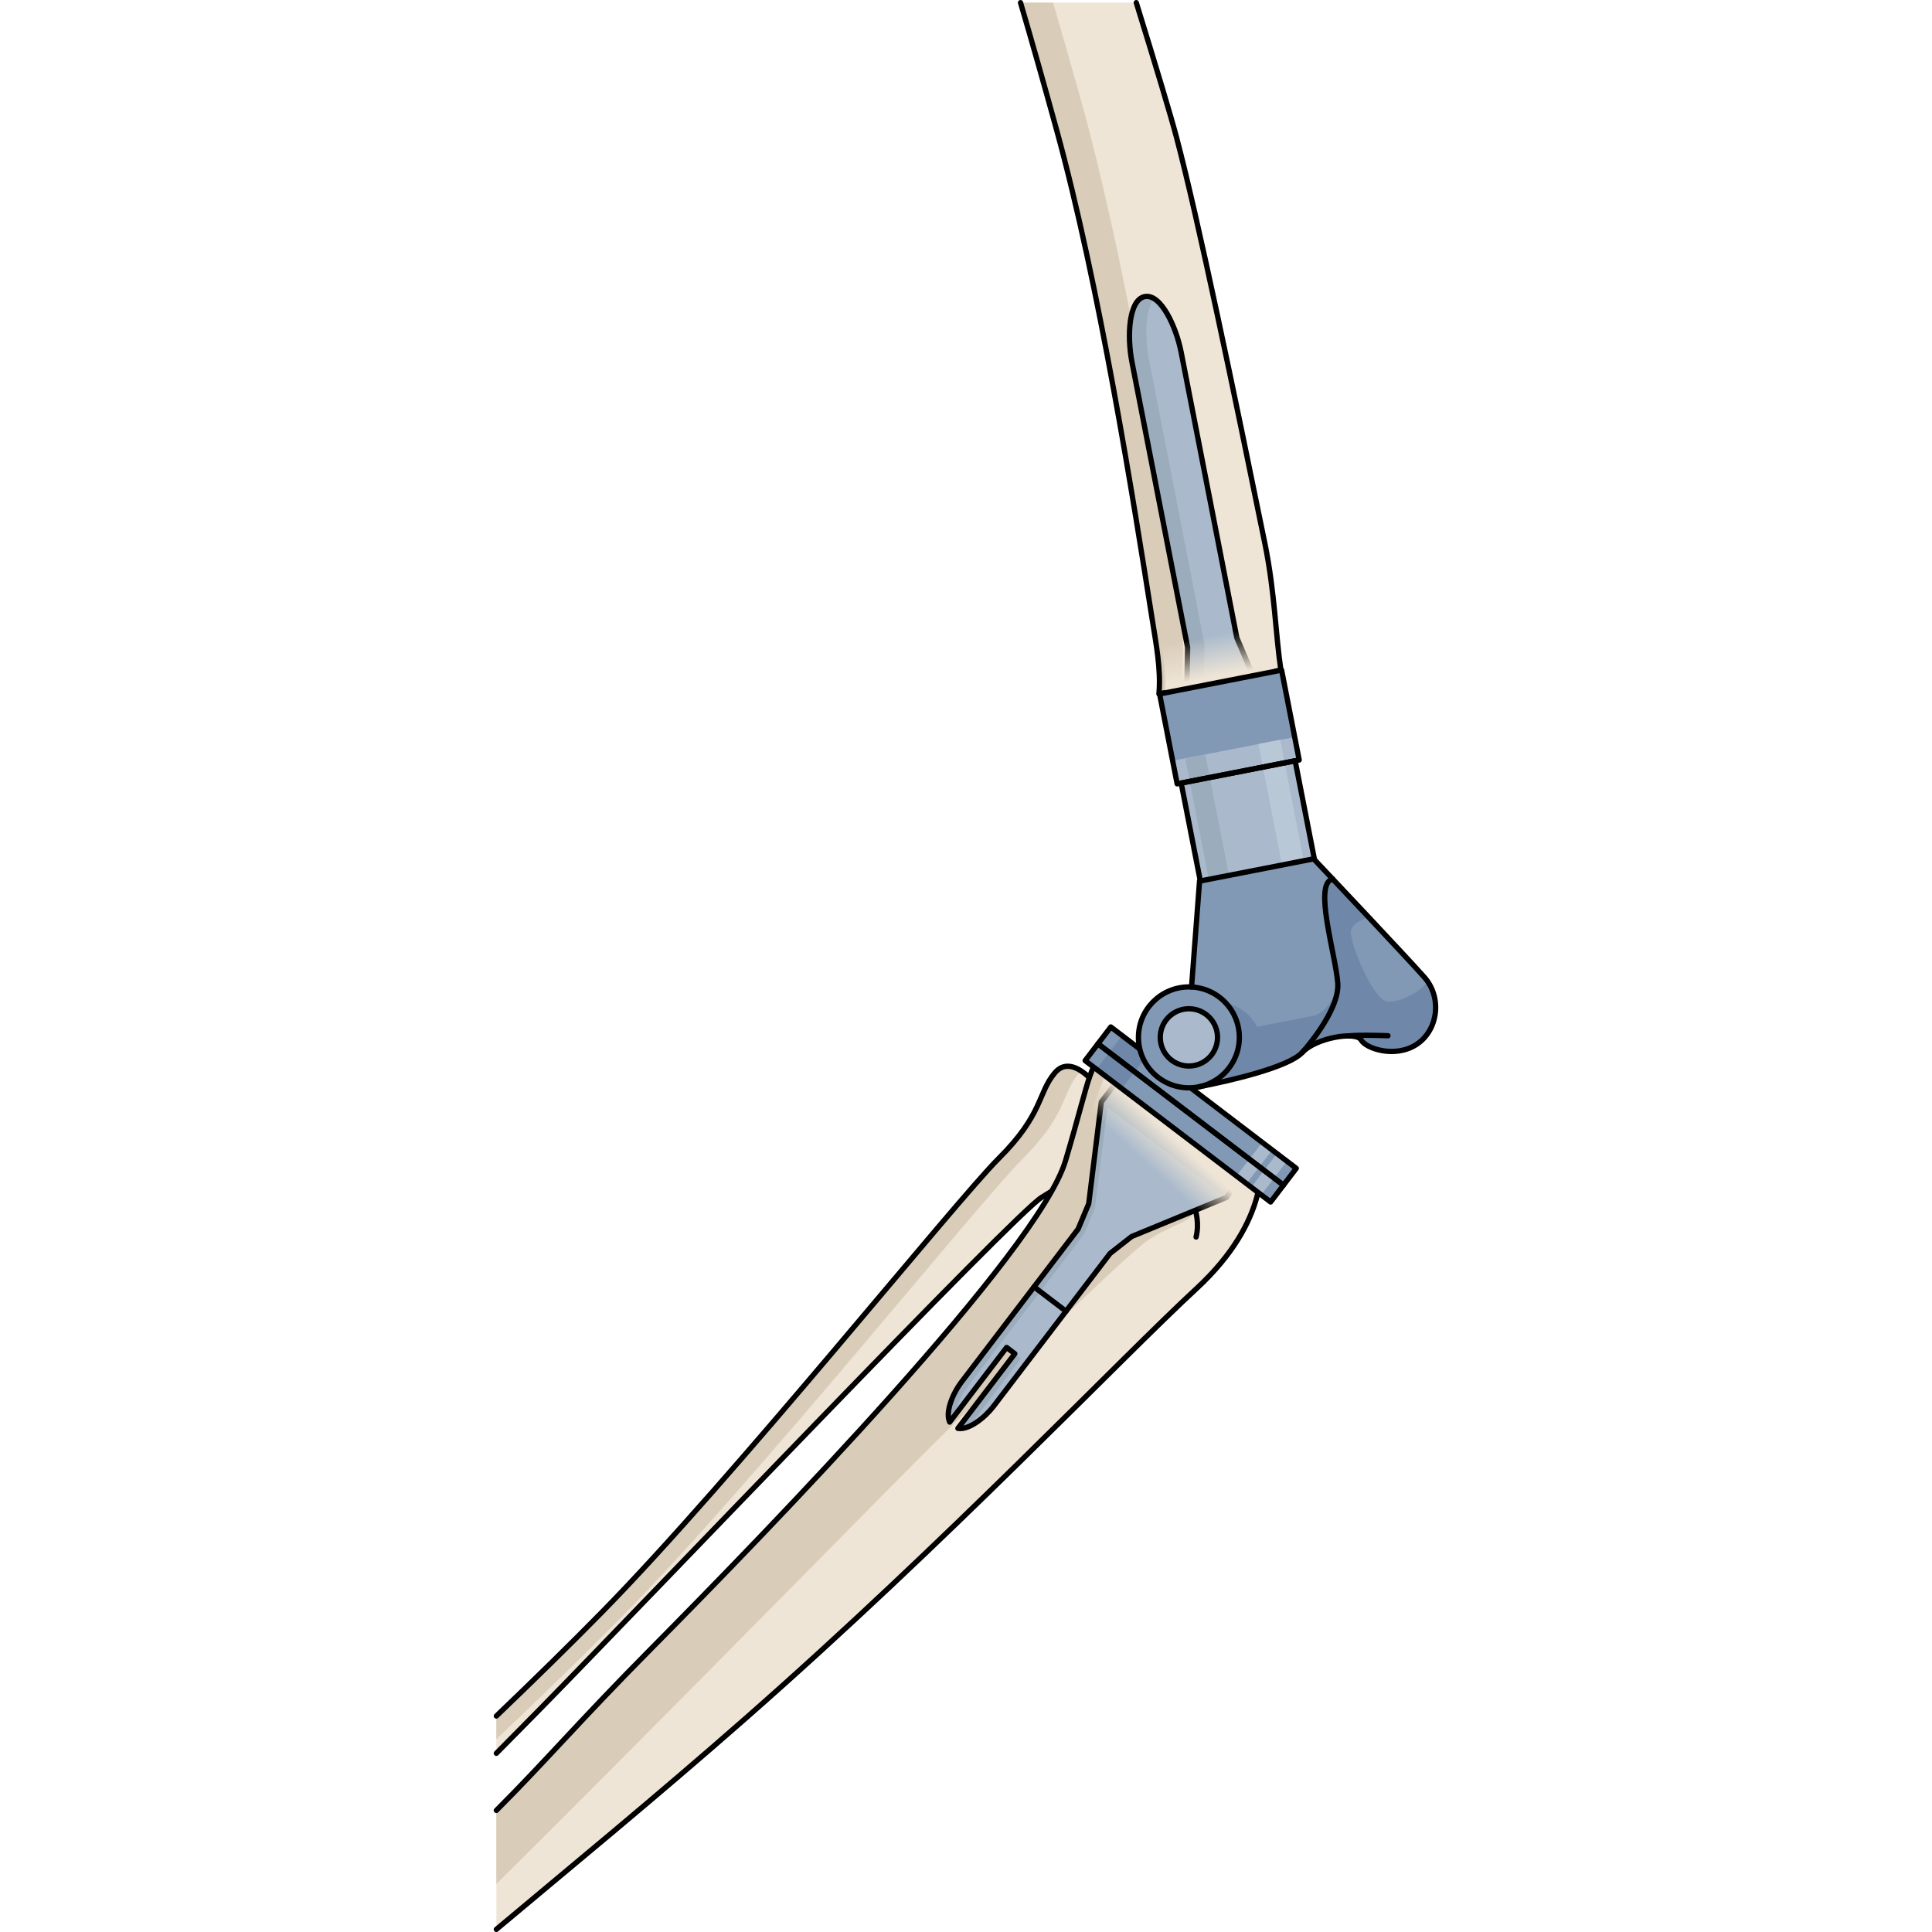 <?xml version="1.0" encoding="utf-8"?>
<!-- Created by: Science Figures, www.sciencefigures.org, Generator: Science Figures Editor -->
<!DOCTYPE svg PUBLIC "-//W3C//DTD SVG 1.1//EN" "http://www.w3.org/Graphics/SVG/1.1/DTD/svg11.dtd">
<svg version="1.1" id="Layer_1" xmlns="http://www.w3.org/2000/svg" xmlns:xlink="http://www.w3.org/1999/xlink" 
	 width="800px" height="800px" viewBox="-0.5 -0.499 178.324 364.734" enable-background="new -0.5 -0.499 178.324 364.734"
	 xml:space="preserve">
<g>
	<g>
		<g>
			<path fill="#EFE5D6" d="M113.375,204.511c0,0-4.691-6.315-7.938-2.479c-3.244,3.84-2.201,7.795-10.538,16.102
				c-8.338,8.308-50.034,60.355-75.119,85.875C13.792,310.103,7.025,316.73,0,323.458v7.041c2.843-2.873,5.476-5.532,7.789-7.889
				c20.483-20.856,89.931-93.843,95.158-97.069c5.225-3.228,15.777-9.449,17.08-14.815
				C121.33,205.36,113.375,204.511,113.375,204.511z"/>
			<path fill="#D9CDBA" d="M105.439,202.035c-3.244,3.838-2.201,7.793-10.539,16.1c-8.338,8.309-50.034,60.357-75.119,85.877
				C13.793,310.105,7.026,316.733,0,323.46v4.385c8.632-8.191,17.042-16.37,24.308-23.764
				c25.086-25.522,66.781-77.572,75.121-85.877c8.338-8.309,7.292-12.264,10.537-16.103c0.142-0.163,0.285-0.283,0.429-0.414
				C108.857,200.689,106.986,200.207,105.439,202.035z"/>
			<path fill="none" stroke="#000000" stroke-linecap="round" stroke-linejoin="round" stroke-miterlimit="10" d="M0.001,323.458
				c7.026-6.728,13.791-13.354,19.78-19.449c25.085-25.52,66.781-77.567,75.119-85.875c8.336-8.307,7.293-12.262,10.538-16.102
				c3.246-3.837,7.938,2.479,7.938,2.479s7.955,0.849,6.652,6.214c-1.303,5.366-11.855,11.588-17.08,14.815
				c-5.227,3.227-74.675,76.213-95.158,97.069c-2.316,2.359-4.94,5.011-7.788,7.888"/>
			<g>
				<path fill="#EFE5D6" d="M116.492,196.852c-4.766,3.278-3.93,4.532-9.028,21.722c-5.097,17.19-55.805,69.518-78.272,92.204
					C15.722,324.377,9.307,331.963,0,341.279v22.458c13.418-11.261,29.669-24.567,47.054-39.835
					c38.313-33.646,70.834-67.941,85.086-81.102c14.25-13.16,12.102-24.5,12.102-24.5L116.492,196.852z"/>
				<path fill="#D9CDBA" d="M128.137,222.228c0,0-0.808,3.18-6.162-9.016c-3.75-8.539-1.806-10.568-2.957-14.406l-2.527-1.953
					c-4.766,3.279-3.93,4.533-9.028,21.723c-5.097,17.189-55.805,69.516-78.272,92.202c-0.671,0.679-1.322,1.339-1.958,1.986
					c-0.254,0.259-0.498,0.509-0.747,0.764c-0.373,0.379-0.747,0.761-1.107,1.132c-0.291,0.297-0.57,0.588-0.854,0.879
					c-0.308,0.316-0.617,0.635-0.918,0.945c-0.292,0.303-0.577,0.598-0.862,0.895c-0.276,0.287-0.554,0.574-0.823,0.854
					c-0.285,0.298-0.566,0.59-0.845,0.882c-0.262,0.273-0.522,0.547-0.779,0.815c-0.271,0.282-0.539,0.563-0.803,0.843
					c-0.255,0.268-0.507,0.533-0.756,0.796c-0.259,0.272-0.516,0.544-0.769,0.812c-0.24,0.254-0.476,0.504-0.711,0.754
					c-0.253,0.269-0.506,0.537-0.755,0.802c-0.241,0.256-0.479,0.51-0.716,0.762c-0.228,0.243-0.458,0.487-0.682,0.728
					c-0.308,0.33-0.612,0.652-0.914,0.977c-0.133,0.141-0.268,0.285-0.4,0.426c-1.721,1.842-3.358,3.596-4.977,5.317
					c-0.035,0.036-0.069,0.073-0.103,0.11c-0.319,0.338-0.636,0.674-0.954,1.012c-0.107,0.113-0.215,0.229-0.323,0.342
					c-0.292,0.309-0.584,0.616-0.876,0.926c-0.13,0.137-0.26,0.271-0.391,0.409c-0.277,0.292-0.557,0.585-0.836,0.876
					c-0.151,0.158-0.302,0.314-0.453,0.473c-0.267,0.278-0.536,0.559-0.805,0.836c-0.161,0.168-0.323,0.336-0.487,0.504
					c-0.268,0.276-0.537,0.554-0.809,0.832c-0.168,0.172-0.339,0.348-0.509,0.521c-0.268,0.274-0.537,0.549-0.809,0.824
					c-0.179,0.181-0.359,0.362-0.54,0.545c-0.272,0.274-0.544,0.55-0.821,0.827c-0.032,0.032-0.065,0.065-0.098,0.098v13.9
					c25.907-25.698,59.674-60.023,73.414-73.926c19.726-19.963,43.934-43.15,48.613-46.873c4.682-3.721,10.311-4.189,9.754-6.992
					S128.137,222.228,128.137,222.228z"/>
				<path fill="none" stroke="#000000" stroke-linecap="round" stroke-linejoin="round" stroke-miterlimit="10" d="M129.842,223.667
					c0,0,3.492,4.27,2.256,9.365"/>
				<path fill="none" stroke="#000000" stroke-linecap="round" stroke-linejoin="round" stroke-miterlimit="10" d="M0,363.736
					c13.416-11.259,29.674-24.57,47.055-39.834c38.313-33.646,70.834-67.941,85.086-81.102c14.25-13.16,12.102-24.5,12.102-24.5
					l-27.75-21.448c-4.766,3.278-3.93,4.532-9.028,21.722c-5.097,17.19-55.805,69.518-78.272,92.204
					C15.72,324.379,9.309,331.963,0,341.281"/>
			</g>
		</g>
	</g>
	<path fill="#EFE5D6" d="M105.709,23.814c8.193,29.723,14.632,70.614,18.096,92.548c0.76,4.809,1.687,9.523,1.281,14.139
		l23.023-4.49c-1.002-6.682-1.162-14.8-3.008-23.837c-5.834-28.593-12.576-61.113-16.678-76.666
		c-1.125-4.269-4.017-13.854-7.617-25.508H98.951C101.158,7.496,103.403,15.448,105.709,23.814z"/>
	<path fill="#D9CDBA" d="M105.709,23.814c8.193,29.723,14.632,70.614,18.096,92.548c0.758,4.809,1.686,9.524,1.281,14.139
		l4.018-0.783c0.742-5.881,0.742-12.412-0.356-19.187c-3.554-21.919-10.16-62.783-18.476-92.474
		C108.519,11.8,106.802,5.781,105.108,0h-6.158C101.158,7.496,103.403,15.448,105.709,23.814z"/>
	<g>
		<path fill="none" stroke="#000000" stroke-linecap="round" stroke-linejoin="round" stroke-miterlimit="10" d="M98.956,0.006
			c2.205,7.489,4.45,15.451,6.753,23.808c8.193,29.723,14.632,70.614,18.096,92.548c0.76,4.809,1.687,9.523,1.281,14.139
			l23.023-4.49c-1.002-6.682-1.162-14.8-3.008-23.837c-5.834-28.593-12.576-61.113-16.678-76.666
			c-1.125-4.27-4.016-13.851-7.617-25.506"/>
	</g>
	<g>
		<g>
			
				<rect x="107.797" y="209.576" transform="matrix(0.795 0.606 -0.606 0.795 154.881 -35.383)" fill="#8199B5" width="44.041" height="3.996"/>
			
				<rect x="110.219" y="206.398" transform="matrix(0.795 0.606 -0.606 0.795 153.451 -37.503)" fill="#8199B5" width="44.042" height="3.996"/>
			<path fill="#AABACC" d="M116.781,204.16l23.631,18.021l-2.574,3.375l-17.908,7.385l0,0l-4.068,3.188
				c0,0-20.035,26.277-21.985,28.834c-1.676,2.197-4.674,4.539-6.743,4.195l10.747-14.095l-1.553-1.185L85.58,267.973
				c-0.881-1.904,0.584-5.416,2.261-7.613c1.949-2.558,21.986-28.833,21.986-28.833l1.997-4.77h0.002l2.381-19.223L116.781,204.16z"
				/>
			<path fill="#9BACBC" d="M89.008,261.25c1.949-2.557,21.986-28.834,21.986-28.834l1.998-4.768v0.002l2.384-19.227l2.573-3.375
				l-1.168-0.891l-2.574,3.377l-2.381,19.223h-0.002l-1.997,4.769c0,0-20.037,26.276-21.986,28.833
				c-1.677,2.197-3.142,5.709-2.261,7.613l0.963-1.264C86.799,264.903,87.854,262.766,89.008,261.25z"/>
			<path fill="#9BACBC" d="M99.047,255.955l-1.168-0.892l-10.747,14.095c0.644,0.106,1.376-0.046,2.131-0.373L99.047,255.955z"/>
			
				<rect x="112.461" y="212.728" transform="matrix(-0.795 -0.606 0.606 -0.795 98.297 462.899)" fill="#9BACBC" width="29.716" height="4.244"/>
			
				<rect x="114.973" y="196.053" transform="matrix(-0.795 -0.607 0.607 -0.795 90.471 430.665)" fill="#6F88A9" width="6.023" height="7.993"/>
			
				<rect x="144.61" y="217.251" transform="matrix(-0.795 -0.606 0.606 -0.795 127.587 485.585)" fill="#AABACC" width="2.368" height="7.993"/>
			
				<rect x="141.838" y="215.155" transform="matrix(-0.795 -0.607 0.607 -0.795 123.749 480.133)" fill="#AABACC" width="2.366" height="7.993"/>
		</g>
		<g>
			<path fill="none" stroke="#000000" stroke-linecap="round" stroke-linejoin="round" stroke-miterlimit="10" d="M116.781,204.16
				l23.631,18.021l-2.574,3.375l-17.908,7.385l0,0l-4.068,3.188c0,0-20.035,26.277-21.985,28.834
				c-1.676,2.197-4.674,4.539-6.743,4.195l10.747-14.095l-1.553-1.185L85.58,267.973c-0.881-1.904,0.584-5.416,2.261-7.613
				c1.949-2.558,21.986-28.833,21.986-28.833l1.997-4.77h0.002l2.381-19.223L116.781,204.16z"/>
			
				<linearGradient id="SVGID_1_" gradientUnits="userSpaceOnUse" x1="720.908" y1="967.241" x2="718.229" y2="964.099" gradientTransform="matrix(1.261 -0.343 0.343 -1.45 -1113.246 1863.791)">
				<stop  offset="0" style="stop-color:#EFE5D6"/>
				<stop  offset="1" style="stop-color:#EFE5D6;stop-opacity:0"/>
			</linearGradient>
			<polygon fill="url(#SVGID_1_)" points="111.087,212.328 136.299,231.548 142.305,223.671 114.842,202.731 			"/>
			
				<rect x="107.797" y="209.576" transform="matrix(0.795 0.606 -0.606 0.795 154.881 -35.383)" fill="none" stroke="#000000" stroke-linecap="round" stroke-linejoin="round" stroke-miterlimit="10" width="44.041" height="3.996"/>
			
				<rect x="110.219" y="206.398" transform="matrix(0.795 0.606 -0.606 0.795 153.451 -37.503)" fill="none" stroke="#000000" stroke-linecap="round" stroke-linejoin="round" stroke-miterlimit="10" width="44.042" height="3.996"/>
			
				<line fill="none" stroke="#000000" stroke-linecap="round" stroke-linejoin="round" stroke-miterlimit="10" x1="101.505" y1="242.44" x2="107.539" y2="247.042"/>
		</g>
	</g>
	<g>
		<g>
			<path fill="#8199B5" d="M175.189,183.991c-2.433-2.756-11.963-12.889-17.289-18.534c-2.17-2.306-3.643-3.861-3.643-3.861
				l-21.506,4.195l-1.507,20.049c4.269,0.213,7.989,3.296,8.843,7.676c1.012,5.173-2.365,10.167-7.525,11.174
				c6.143-1.198,17.025-3.728,19.582-6.497c0,0,0.03-0.031,0.08-0.09c1.803-1.85,5.875-3.014,8.562-3.033
				c0.024-0.004,0.036-0.007,0.062,0c1.192,0.001,2.1,0.242,2.395,0.75c0.732,1.295,4.183,2.674,7.58,2.012
				c0.992-0.194,1.988-0.572,2.904-1.17C177.759,194.019,178.624,187.868,175.189,183.991z"/>
			
				<rect x="126.517" y="128.105" transform="matrix(0.982 -0.192 0.192 0.982 -23.627 29.003)" fill="#AABACC" width="23.457" height="17.282"/>
			
				<rect x="130.746" y="145.052" transform="matrix(0.982 -0.192 0.192 0.982 -26.958 29.995)" fill="#AABACC" width="21.912" height="18.825"/>
			<path fill="#AABACC" d="M130.355,129.474l0.145-7.747c0,0-9.58-49.128-10.514-53.907c-0.932-4.78-0.631-11.731,2.422-12.326
				c3.054-0.595,5.941,5.733,6.874,10.513c0.933,4.78,10.513,53.906,10.513,53.906l3.043,7.127"/>
			<path fill="#9BACBC" d="M123.174,67.198c-0.754-3.863-0.699-9.142,0.959-11.339c-0.561-0.334-1.139-0.479-1.725-0.365
				c-3.053,0.595-3.354,7.546-2.422,12.326c0.934,4.779,10.514,53.907,10.514,53.907l-0.145,7.747l3.188-0.622l0.145-7.748
				C133.688,121.104,124.105,71.977,123.174,67.198z"/>
			<circle fill="#8199B5" cx="130.741" cy="195.343" r="9.524"/>
			<circle fill="#AABACC" cx="130.741" cy="195.344" r="5.406"/>
			
				<rect x="126.112" y="128.136" transform="matrix(-0.982 0.191 -0.191 -0.982 298.901 240.41)" fill="#8199B5" width="23.455" height="13.01"/>
			
				<rect x="132.369" y="142.18" transform="matrix(-0.982 0.192 -0.192 -0.982 295.573 278.881)" fill="#9BACBC" width="3.869" height="23.1"/>
			
				<rect x="146.059" y="139.481" transform="matrix(-0.982 0.191 -0.191 -0.982 322.462 270.908)" fill="#B9C8D6" width="4.173" height="23.099"/>
			<path fill="#6F88A9" d="M152.225,198.102c1.803-1.851,5.877-3.014,8.562-3.033c0.023-0.004,0.037-0.007,0.062,0
				c1.191,0.001,2.098,0.242,2.394,0.75c0.733,1.294,4.183,2.673,7.581,2.011c0.992-0.193,1.988-0.572,2.904-1.168
				c3.746-2.456,4.752-7.938,2.119-11.812c-1.677,2.185-5.726,4.007-7.688,3.709c-2.5-0.379-6.441-9.484-6.826-12.789
				c-0.185-1.586,1.533-2.529,3.369-3.086c-2.461-2.621-4.901-5.21-6.804-7.226c-0.116-0.124-0.225-0.237-0.338-0.357
				c-2.617,3.342,0.523,15.221,1.129,18.634c0.668,3.769-2.549,7.168-4.467,7.542c-1.92,0.376-10.6,2.067-10.6,2.067
				c-1.479-2.864-4.041-4.076-6.01-4.59c1.225,1.271,2.111,2.898,2.474,4.763c1.011,5.173-2.364,10.167-7.526,11.174
				c6.144-1.198,17.026-3.728,19.582-6.497C152.145,198.192,152.176,198.162,152.225,198.102z"/>
		</g>
		<g>
			<path fill="none" stroke="#000000" stroke-linecap="round" stroke-linejoin="round" stroke-miterlimit="10" d="M130.355,129.474
				l0.145-7.747c0,0-9.58-49.128-10.514-53.907c-0.932-4.78-0.631-11.731,2.422-12.326c3.054-0.595,5.941,5.733,6.874,10.513
				c0.933,4.78,10.513,53.906,10.513,53.906l3.043,7.127"/>
			
				<linearGradient id="SVGID_2_" gradientUnits="userSpaceOnUse" x1="145.002" y1="287.293" x2="143.618" y2="294.903" gradientTransform="matrix(1 0 0 -1 -8.36 414.378)">
				<stop  offset="0" style="stop-color:#EFE5D6"/>
				<stop  offset="1" style="stop-color:#EFE5D6;stop-opacity:0"/>
			</linearGradient>
			<path fill="url(#SVGID_2_)" d="M125.609,121.432c0.473,3.067,0.828,6.091,0.566,9.069l20.781-4.052
				c-0.411-2.74-0.667-5.758-0.979-8.988L125.609,121.432z"/>
			
				<rect x="126.517" y="128.105" transform="matrix(0.982 -0.192 0.192 0.982 -23.627 29.003)" fill="none" stroke="#000000" stroke-linecap="round" stroke-linejoin="round" stroke-miterlimit="10" width="23.457" height="17.282"/>
			
				<rect x="130.746" y="145.052" transform="matrix(0.982 -0.192 0.192 0.982 -26.958 29.995)" fill="none" stroke="#000000" stroke-linecap="round" stroke-linejoin="round" stroke-miterlimit="10" width="21.912" height="18.825"/>
			
				<circle fill="none" stroke="#000000" stroke-linecap="round" stroke-linejoin="round" stroke-miterlimit="10" cx="130.741" cy="195.343" r="9.524"/>
			
				<circle fill="none" stroke="#000000" stroke-linecap="round" stroke-linejoin="round" stroke-miterlimit="10" cx="130.741" cy="195.344" r="5.406"/>
			<path fill="none" stroke="#000000" stroke-linecap="round" stroke-linejoin="round" stroke-miterlimit="10" d="M132.564,204.692
				c6.148-1.198,17.02-3.731,19.578-6.502c2.557-2.77,10.152-4.045,11.099-2.371c0.946,1.675,6.46,3.488,10.487,0.847
				c4.026-2.645,4.891-8.8,1.465-12.675c-3.424-3.874-20.932-22.39-20.932-22.39"/>
			
				<line fill="none" stroke="#000000" stroke-linecap="round" stroke-linejoin="round" stroke-miterlimit="10" x1="132.756" y1="165.795" x2="131.243" y2="185.841"/>
			<path fill="none" stroke="#000000" stroke-linecap="round" stroke-linejoin="round" stroke-miterlimit="10" d="M152.143,198.19
				c0,0,7.084-7.781,6.705-13.076c-0.377-5.293-4.688-18.935-0.949-19.662"/>
		</g>
		<path fill="none" stroke="#000000" stroke-linecap="round" stroke-linejoin="round" stroke-miterlimit="10" d="M168.33,195.034
			c0,0-5.137-0.219-7.54,0.036"/>
	</g>
</g>
</svg>